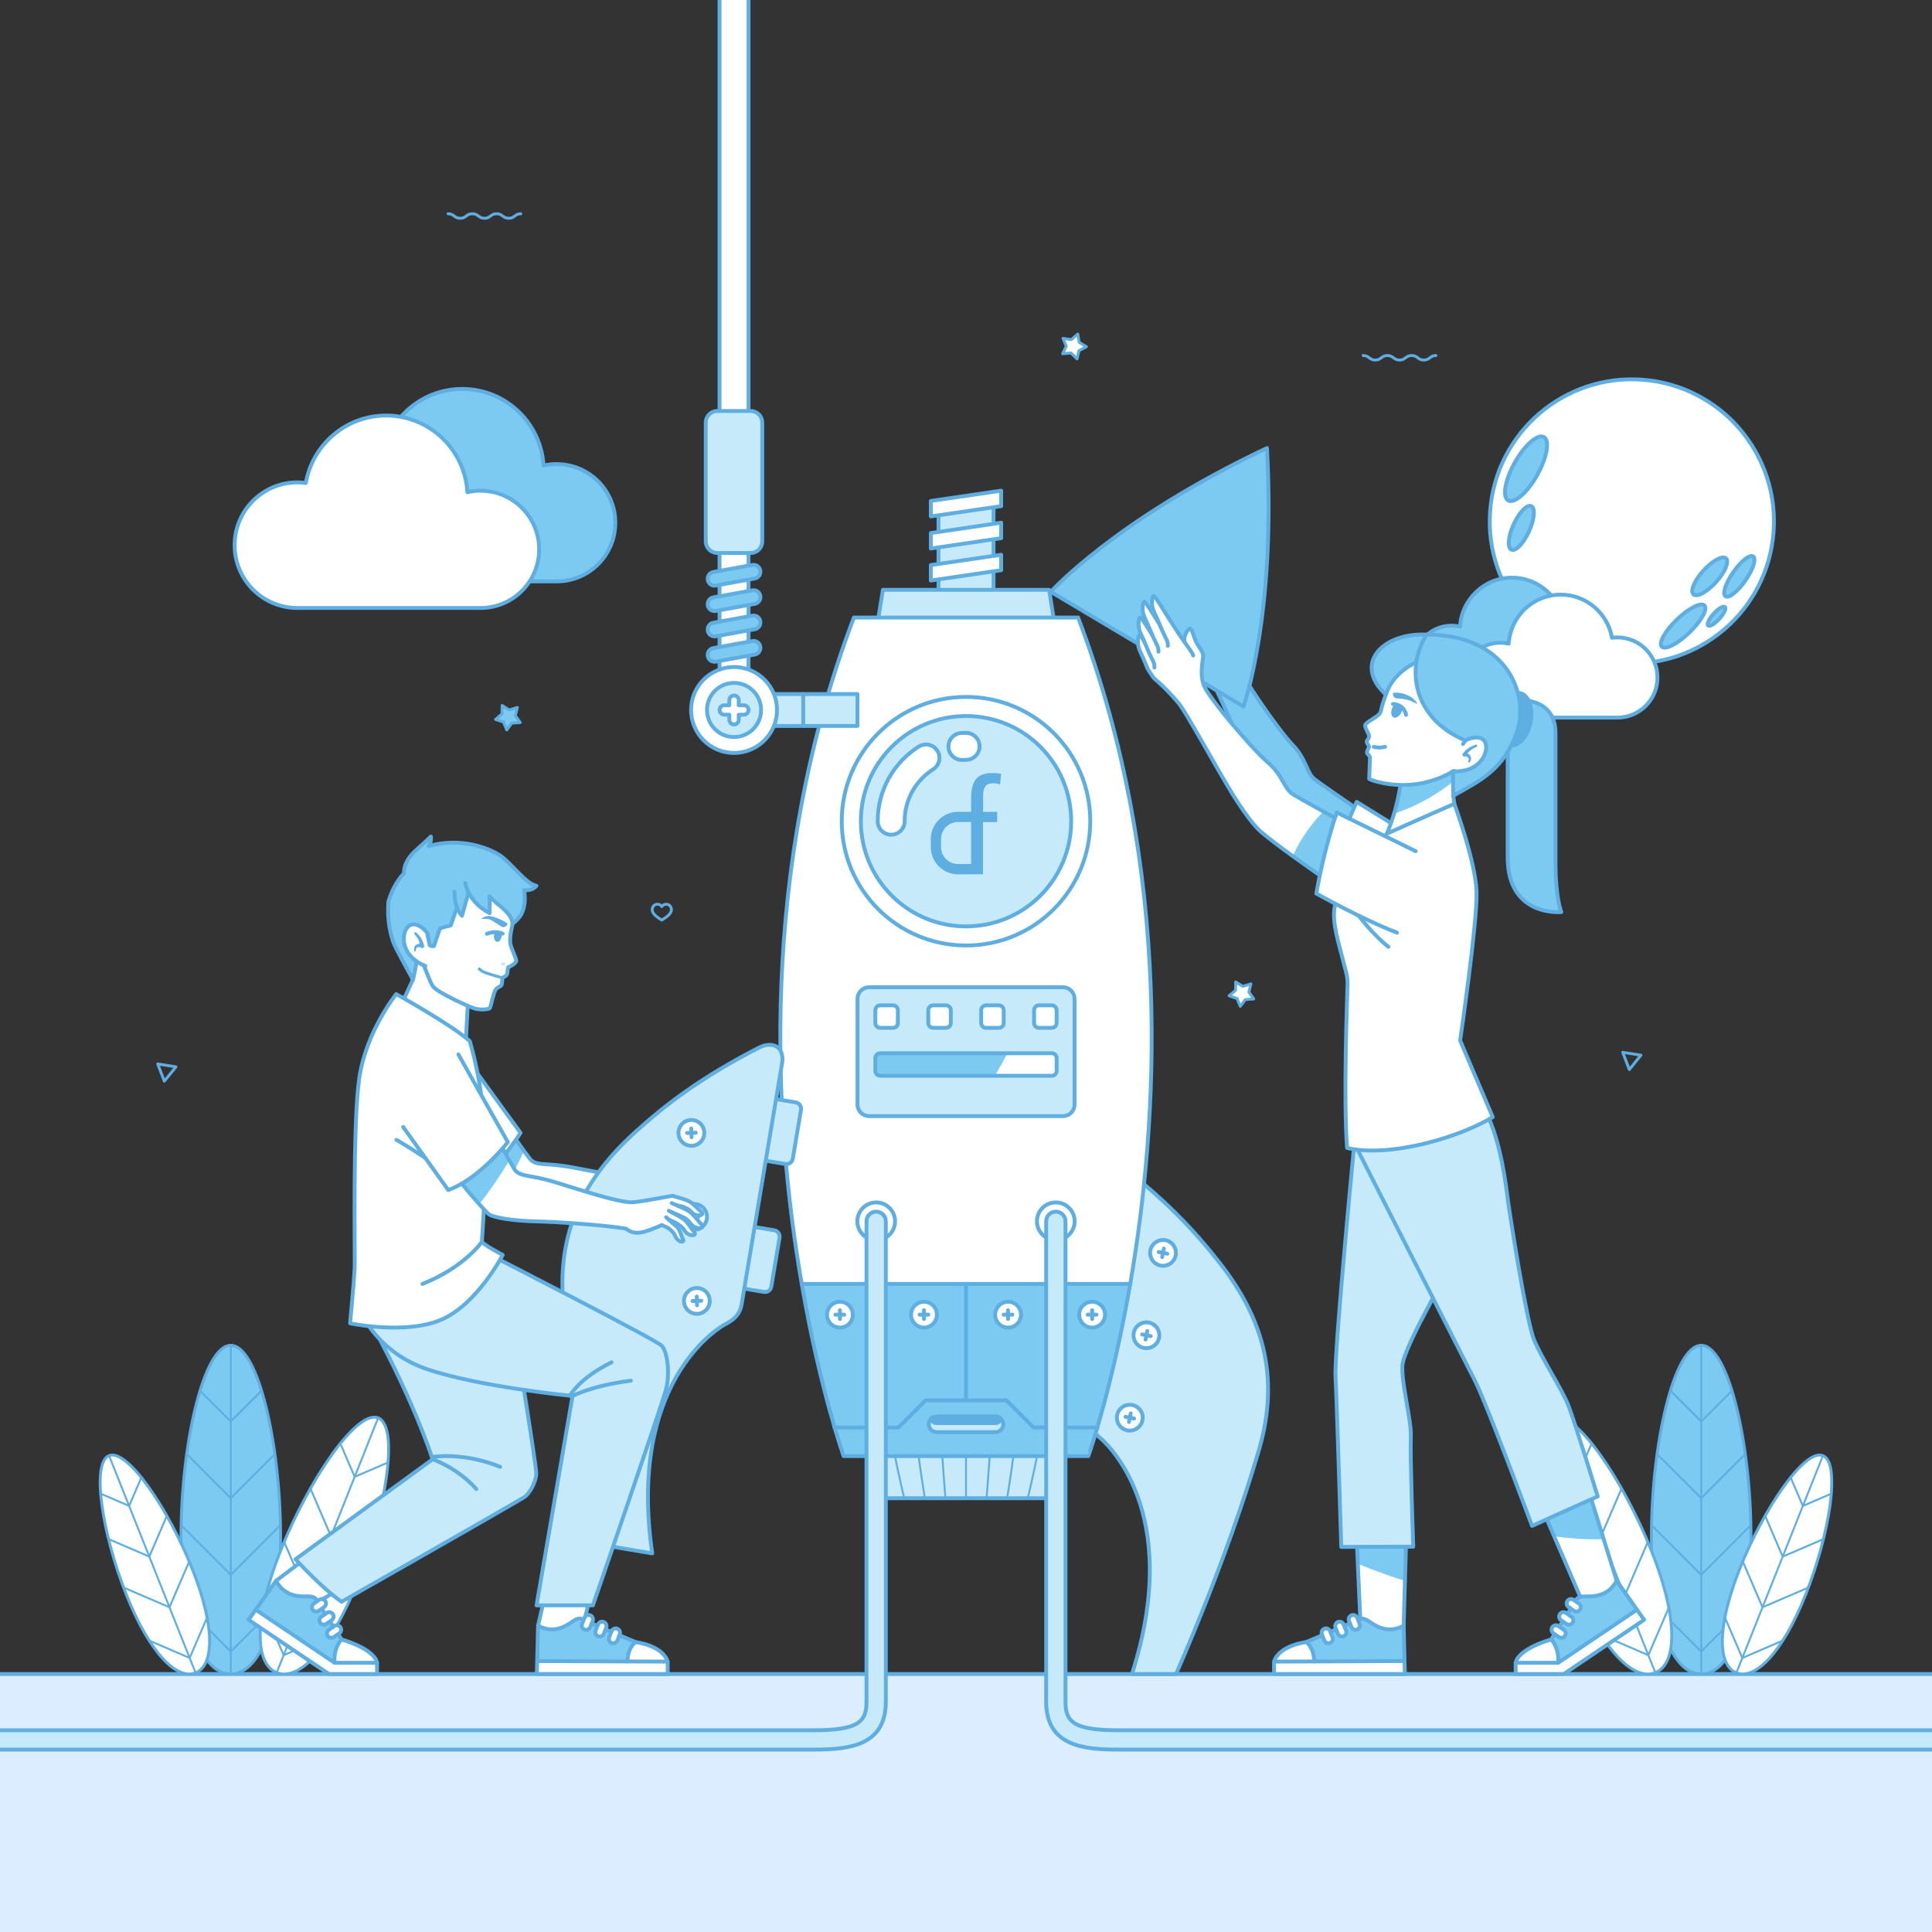 <?xml version="1.0" encoding="utf-8"?>
<!-- Generator: Adobe Illustrator 27.0.0, SVG Export Plug-In . SVG Version: 6.00 Build 0)  -->
<svg version="1.1" id="Layer_1" xmlns="http://www.w3.org/2000/svg" xmlns:xlink="http://www.w3.org/1999/xlink" x="0px" y="0px"
	 viewBox="0 0 500 500" style="enable-background:new 0 0 500 500;" xml:space="preserve">
<rect x="0" y="0" width="500" height="500" fill="#333333" stroke="none"/>
<style type="text/css">
	.st0{fill:#DBEDFF;}
	.st1{fill:none;stroke:#5FAEE1;stroke-linejoin:round;}
	.st2{fill:#FFFFFF;}
	.st3{fill:#7CCAF1;stroke:#5FAEE1;stroke-linejoin:round;}
	.st4{fill:#7CCAF1;stroke:#5FAEE1;stroke-linecap:round;stroke-linejoin:round;}
	.st5{fill:#FFFFFF;stroke:#5FAEE1;stroke-linecap:round;stroke-linejoin:round;}
	.st6{fill:#7CCAF1;stroke:#5FAEE1;stroke-width:0.75;stroke-linecap:round;stroke-linejoin:round;}
	.st7{fill:none;stroke:#5FAEE1;stroke-width:0.5;stroke-linecap:round;stroke-linejoin:round;}
	.st8{fill:#FFFFFF;stroke:#5FAEE1;stroke-width:0.75;stroke-linecap:round;stroke-linejoin:round;}
	.st9{fill:#C7EAFB;stroke:#5FAEE1;stroke-linejoin:round;}
	.st10{fill:#FFFFFF;stroke:#5FAEE1;stroke-linejoin:round;}
	.st11{fill:none;stroke:#5FAEE1;stroke-linecap:round;stroke-linejoin:round;}
	.st12{fill:#C7EAFB;stroke:#5FAEE1;stroke-linecap:round;stroke-linejoin:round;}
	.st13{fill:#C7EAFB;}
	.st14{fill:none;stroke:#5FAEE1;stroke-width:0.5;stroke-linejoin:round;}
	.st15{fill:#7CCAF1;}
	.st16{fill:#5FAEE1;}
	.st17{fill:#5FAEE1;stroke:#5FAEE1;stroke-linecap:round;stroke-linejoin:round;}
	.st18{fill:none;stroke:#5FAEE1;stroke-width:0.75;stroke-linecap:round;stroke-linejoin:round;}
	.st19{fill:none;stroke:#C7EAFB;stroke-width:0.75;stroke-linecap:round;stroke-linejoin:round;}
	.st20{fill:#FFFFFF;stroke:#5FAEE1;stroke-width:0.75;stroke-linejoin:round;}
	.st21{fill:#7CCAF1;stroke:#5FAEE1;stroke-width:0.75;stroke-linejoin:round;}
</style>
<g id="BACKGROUND">
	<g>
		<rect y="433.24" class="st0" width="500" height="66.76"/>
	</g>
</g>
<g id="OBJECTS">
	<line class="st1" x1="500" y1="433.24" x2="0" y2="433.24"/>
	<g>
		<g>
			<path class="st2" d="M419.56,171.62c20.25,1.52,37.91-13.66,39.43-33.9c1.53-20.27-13.67-37.93-33.92-39.45
				c-20.24-1.52-37.9,13.66-39.42,33.94C384.13,152.44,399.31,170.1,419.56,171.62L419.56,171.62z"/>
			<path class="st1" d="M419.56,171.62c20.25,1.52,37.91-13.66,39.43-33.9c1.53-20.27-13.67-37.93-33.92-39.45
				c-20.24-1.52-37.9,13.66-39.42,33.94C384.13,152.44,399.31,170.1,419.56,171.62L419.56,171.62z"/>
		</g>
		<path class="st3" d="M446.56,154.31c-0.87-0.6,0.03-3.4,2.01-6.24c1.98-2.85,4.29-4.66,5.15-4.06c0.87,0.6-0.03,3.4-2.01,6.24
			C449.73,153.09,447.42,154.91,446.56,154.31z"/>
		<path class="st3" d="M438.27,153.82c-0.92-0.81,0.22-3.54,2.54-6.12c2.32-2.57,4.95-4,5.87-3.2c0.92,0.81-0.22,3.55-2.54,6.12
			C441.82,153.19,439.19,154.63,438.27,153.82z"/>
		<path class="st3" d="M399.53,113.09c1.61,0.87,0.87,5.25-1.67,9.8c-2.53,4.54-5.9,7.51-7.52,6.64c-1.61-0.87-0.87-5.25,1.67-9.79
			s5.9-7.51,7.52-6.64V113.09z"/>
		<path class="st3" d="M396.27,130.98c1.11,0.48,0.86,3.4-0.55,6.51c-1.41,3.12-3.45,5.25-4.56,4.77s-0.86-3.4,0.55-6.51
			C393.12,132.64,395.16,130.5,396.27,130.98z"/>
		<path class="st3" d="M430.06,167.35c-0.9-0.93,0.85-4.06,3.9-7s6.25-4.57,7.15-3.64s-0.85,4.07-3.9,7
			C434.16,166.65,430.96,168.28,430.06,167.35z"/>
		<path class="st3" d="M442.06,161.87c-0.4-0.37,0.25-1.73,1.45-3.05s2.5-2.09,2.9-1.72s-0.25,1.73-1.45,3.05
			S442.46,162.24,442.06,161.87z"/>
	</g>
	<g>
		<path class="st4" d="M144.07,120.1c-1.17,0-2.3,0.15-3.4,0.4c-0.66-11.06-9.81-19.84-21.04-19.84c-10.41,0-19.04,7.55-20.77,17.46
			c-0.72-0.09-1.44-0.16-2.18-0.16c-8.97,0-16.25,7.27-16.25,16.25s7.28,16.25,16.25,16.25h47.39c8.38,0,15.17-6.8,15.17-15.17
			s-6.79-15.17-15.17-15.17V120.1z"/>
		<path class="st5" d="M124.36,126.98c-1.17,0-2.3,0.15-3.4,0.4c-0.66-11.06-9.81-19.84-21.04-19.84
			c-10.41,0-19.04,7.55-20.77,17.46c-0.72-0.1-1.44-0.16-2.18-0.16c-8.97,0-16.25,7.27-16.25,16.25s7.27,16.25,16.25,16.25h47.39
			c8.38,0,15.17-6.79,15.17-15.17S132.74,127,124.36,127V126.98z"/>
	</g>
	<g>
		<path class="st4" d="M375.69,161.93c0.75,0,1.47,0.09,2.17,0.25c0.42-7.07,6.27-12.68,13.45-12.68c6.65,0,12.17,4.82,13.27,11.16
			c0.46-0.06,0.92-0.1,1.39-0.1c5.73,0,10.38,4.65,10.38,10.38s-4.65,10.38-10.38,10.38h-30.28c-5.36,0-9.7-4.34-9.7-9.7
			S370.33,161.92,375.69,161.93L375.69,161.93z"/>
		<path class="st5" d="M388.29,166.33c0.75,0,1.47,0.09,2.17,0.25c0.42-7.07,6.27-12.68,13.45-12.68c6.65,0,12.17,4.82,13.27,11.16
			c0.46-0.06,0.92-0.1,1.39-0.1c5.73,0,10.38,4.65,10.38,10.38s-4.65,10.38-10.38,10.38h-30.28c-5.36,0-9.7-4.34-9.7-9.7
			S382.93,166.32,388.29,166.33L388.29,166.33z"/>
	</g>
	<g>
		<g>
			<g>
				<path class="st6" d="M453.15,397.51c0,23.49-5.77,35.73-12.88,35.73s-12.88-12.24-12.88-35.73s5.76-49.34,12.88-49.34
					S453.15,374.02,453.15,397.51z"/>
				<line class="st7" x1="440.27" y1="348.17" x2="440.27" y2="433.24"/>
				<polyline class="st7" points="428.92,416.07 440.27,427.41 451.62,416.07 				"/>
				<polyline class="st7" points="427.42,394.71 440.27,407.57 453.12,394.71 				"/>
				<polyline class="st7" points="428.85,376.3 440.27,387.72 451.68,376.3 				"/>
				<polyline class="st7" points="432.3,359.9 440.27,367.87 448.23,359.9 				"/>
			</g>
			<g>
				<path class="st8" d="M427.34,401.21c7.25,18.21,6.56,29.48,1.05,31.67c-5.51,2.2-13.76-5.51-21.01-23.72
					s-10.76-40.02-5.25-42.22C407.64,364.75,420.09,383,427.34,401.21L427.34,401.21z"/>
				<line class="st7" x1="402.13" y1="366.93" x2="428.39" y2="432.88"/>
				<polyline class="st7" points="414.29,423.07 426.59,428.36 431.89,416.06 				"/>
				<polyline class="st7" points="406.54,406.98 420.47,412.97 426.46,399.05 				"/>
				<polyline class="st7" points="401.96,392.26 414.34,397.59 419.66,385.22 				"/>
				<polyline class="st7" points="399.57,378.48 408.21,382.2 411.92,373.57 				"/>
			</g>
			<g>
				<path class="st8" d="M450.27,405.93c-6.18,15.52-5.6,25.13-0.9,27s11.73-4.7,17.92-20.22c6.18-15.53,9.17-34.12,4.47-36
					C467.06,374.84,456.45,390.4,450.27,405.93L450.27,405.93z"/>
				<line class="st7" x1="471.77" y1="376.71" x2="449.38" y2="432.93"/>
				<polyline class="st7" points="461.4,424.57 450.91,429.08 446.4,418.59 				"/>
				<polyline class="st7" points="468.01,410.86 456.14,415.96 451.03,404.09 				"/>
				<polyline class="st7" points="471.91,398.31 461.36,402.85 456.82,392.3 				"/>
				<polyline class="st7" points="473.95,386.56 466.58,389.73 463.42,382.37 				"/>
			</g>
		</g>
		<g>
			<g>
				<path class="st6" d="M46.85,397.51c0,23.49,5.77,35.73,12.88,35.73S72.61,421,72.61,397.51s-5.77-49.34-12.88-49.34
					S46.85,374.02,46.85,397.51z"/>
				<line class="st7" x1="59.73" y1="348.17" x2="59.73" y2="433.24"/>
				<polyline class="st7" points="71.08,416.07 59.73,427.41 48.38,416.07 				"/>
				<polyline class="st7" points="72.58,394.71 59.73,407.57 46.88,394.71 				"/>
				<polyline class="st7" points="71.15,376.3 59.73,387.72 48.32,376.3 				"/>
				<polyline class="st7" points="67.7,359.9 59.73,367.87 51.76,359.9 				"/>
			</g>
			<g>
				<path class="st8" d="M72.66,401.21c-7.25,18.21-6.56,29.48-1.05,31.67c5.51,2.2,13.76-5.51,21.01-23.72s10.76-40.02,5.25-42.22
					C92.36,364.75,79.91,383,72.66,401.21z"/>
				<line class="st7" x1="97.87" y1="366.93" x2="71.61" y2="432.88"/>
				<polyline class="st7" points="85.71,423.07 73.41,428.36 68.11,416.06 				"/>
				<polyline class="st7" points="93.46,406.98 79.53,412.97 73.54,399.05 				"/>
				<polyline class="st7" points="98.04,392.26 85.66,397.59 80.34,385.22 				"/>
				<polyline class="st7" points="100.43,378.48 91.79,382.2 88.07,373.57 				"/>
			</g>
			<g>
				<path class="st8" d="M49.72,405.93c6.18,15.52,5.6,25.13,0.9,27s-11.73-4.7-17.92-20.22c-6.18-15.53-9.17-34.12-4.47-36
					C32.93,374.84,43.54,390.4,49.72,405.93z"/>
				<line class="st7" x1="28.23" y1="376.71" x2="50.62" y2="432.93"/>
				<polyline class="st7" points="38.6,424.57 49.09,429.08 53.6,418.59 				"/>
				<polyline class="st7" points="31.99,410.86 43.86,415.96 48.97,404.09 				"/>
				<polyline class="st7" points="28.09,398.31 38.64,402.85 43.18,392.3 				"/>
				<polyline class="st7" points="26.05,386.56 33.42,389.73 36.58,382.37 				"/>
			</g>
		</g>
	</g>
	<g>
		<g>
			<g>
				<path class="st9" d="M275.66,345.57h12.08c0.92,0,1.66,0.74,1.66,1.66v12.86c0,0.92-0.74,1.66-1.66,1.66h-12.08
					c-0.92,0-1.66-0.74-1.66-1.66v-12.86C274,346.31,274.74,345.57,275.66,345.57z"/>
				<path class="st9" d="M275.66,311.99h12.08c0.92,0,1.66,0.74,1.66,1.66v12.86c0,0.92-0.74,1.66-1.66,1.66h-12.08
					c-0.92,0-1.66-0.74-1.66-1.66v-12.86C274,312.73,274.74,311.99,275.66,311.99z"/>
			</g>
			<path class="st9" d="M280.83,365.93c0,2.56,1.33,4.22,3.33,5.72s22.33,19.41,8.79,61.59h11.4c0,0,12.99-29,21.47-58.01
				c5.85-20,0.21-35.15-10.25-48.5c-6.62-8.45-14.58-17-28.17-27.13c-3.05-2.27-6.58-1.54-6.58,3.13v63.19L280.83,365.93z"/>
			<g>
				<g>
					<path class="st10" d="M291.73,370.17c1.81,0.37,3.58-0.81,3.94-2.62c0.36-1.8-0.81-3.57-2.62-3.93
						c-1.8-0.36-3.57,0.81-3.93,2.61C288.75,368.04,289.93,369.81,291.73,370.17z"/>
					<polyline class="st11" points="292.62,365.79 292.39,366.89 292.17,368.01 					"/>
					<polyline class="st11" points="291.27,366.67 292.39,366.89 293.51,367.12 					"/>
				</g>
				<g>
					<path class="st10" d="M296.03,348.84c1.81,0.37,3.58-0.81,3.94-2.62c0.36-1.8-0.81-3.57-2.62-3.93
						c-1.8-0.36-3.57,0.81-3.93,2.61C293.05,346.71,294.23,348.48,296.03,348.84z"/>
					<polyline class="st11" points="296.92,344.46 296.69,345.56 296.47,346.68 					"/>
					<polyline class="st11" points="295.57,345.34 296.69,345.56 297.81,345.79 					"/>
				</g>
				<g>
					<path class="st10" d="M300.33,327.52c1.81,0.37,3.58-0.81,3.94-2.62c0.36-1.8-0.81-3.57-2.62-3.93
						c-1.8-0.36-3.57,0.81-3.93,2.61C297.35,325.39,298.53,327.16,300.33,327.52z"/>
					<polyline class="st11" points="301.21,323.13 300.99,324.24 300.77,325.35 					"/>
					<polyline class="st11" points="299.87,324.01 300.99,324.24 302.1,324.46 					"/>
				</g>
			</g>
		</g>
		<rect x="242.88" y="129.65" class="st12" width="14.25" height="34.58"/>
		<polygon class="st12" points="274.25,169.64 225.75,169.64 228.5,152.65 271.5,152.65 		"/>
		<polygon class="st5" points="259.1,147.57 240.9,150.24 240.9,146.24 259.1,143.57 		"/>
		<polygon class="st5" points="259.1,139.28 240.9,141.95 240.9,137.95 259.1,135.28 		"/>
		<polygon class="st5" points="259.1,130.99 240.9,133.65 240.9,129.65 259.1,126.99 		"/>
		<g>
			<path class="st13" d="M250,373.72h25.38c-2.4,9.1-4.08,14.02-4.08,14.02h-42.59c0,0-1.67-4.92-4.08-14.02h25.38H250z"/>
			<g>
				<path class="st14" d="M234.03,387.74c0,0-1.26-4.92-3.06-14.02"/>
				<path class="st14" d="M239.35,387.74c0,0-0.84-4.92-2.04-14.02"/>
				<path class="st14" d="M244.68,387.74c0,0-0.42-4.92-1.02-14.02"/>
				<path class="st14" d="M250,387.74v-14.02"/>
				<path class="st14" d="M255.32,387.74c0,0,0.42-4.92,1.02-14.02"/>
				<path class="st14" d="M260.65,387.74c0,0,0.84-4.92,2.04-14.02"/>
				<path class="st14" d="M265.97,387.74c0,0,1.26-4.92,3.06-14.02"/>
			</g>
			<path class="st1" d="M275.38,373.72c-2.4,9.1-4.08,14.02-4.08,14.02h-42.59c0,0-1.67-4.92-4.08-14.02"/>
		</g>
		<g>
			<g>
				<path class="st2" d="M279.02,159.82c24.86,65.41,20.71,130.82,13.49,172.46H207.5c-7.22-41.64-11.37-107.05,13.5-172.46
					L279.02,159.82L279.02,159.82z"/>
				<path class="st15" d="M207.49,332.28h85.01c-4.75,27.43-10.83,44.55-10.83,44.55h-63.34
					C218.33,376.83,212.24,359.71,207.49,332.28L207.49,332.28z"/>
			</g>
			<g>
				<path class="st11" d="M292.5,332.28c7.22-41.64,11.37-107.05-13.49-172.46h-58.02c-24.87,65.41-20.72,130.82-13.5,172.46
					c4.75,27.43,10.84,44.55,10.84,44.55h63.34C281.67,376.83,287.75,359.71,292.5,332.28z"/>
				<line class="st11" x1="207.49" y1="332.28" x2="292.5" y2="332.28"/>
			</g>
		</g>
		<g>
			<path class="st2" d="M250.01,180.36c17.76,0,32.15,14.4,32.15,32.17s-14.39,32.16-32.15,32.16s-32.17-14.4-32.17-32.16
				S232.24,180.36,250.01,180.36L250.01,180.36z M277.22,212.53c0-15.03-12.18-27.22-27.21-27.22s-27.22,12.19-27.22,27.22
				s12.18,27.22,27.22,27.22S277.22,227.55,277.22,212.53z"/>
			<path class="st2" d="M250.01,189.66c1.92,0,3.49,1.57,3.49,3.49s-1.57,3.49-3.49,3.49c-0.3,0-0.59,0.01-0.87,0.02
				c-0.07,0.01-0.14,0.01-0.2,0.01c-1.84,0-3.38-1.44-3.47-3.3c-0.11-1.92,1.36-3.57,3.29-3.67c0.41-0.02,0.83-0.03,1.26-0.03
				L250.01,189.66z"/>
			<path class="st2" d="M242.58,194.29c1.03,1.63,0.54,3.78-1.08,4.81c-4.62,2.94-7.38,7.96-7.38,13.43c0,1.93-1.56,3.49-3.49,3.49
				s-3.49-1.56-3.49-3.49c0-7.87,3.97-15.09,10.62-19.31c1.63-1.04,3.78-0.56,4.81,1.07L242.58,194.29z"/>
			<path class="st13" d="M250.01,185.3c15.03,0,27.21,12.19,27.21,27.22s-12.18,27.22-27.21,27.22s-27.22-12.2-27.22-27.22
				S234.97,185.3,250.01,185.3L250.01,185.3z M253.5,193.15c0-1.92-1.57-3.49-3.49-3.49c-0.43,0-0.85,0.01-1.26,0.03
				c-1.93,0.11-3.39,1.76-3.29,3.67c0.09,1.86,1.64,3.3,3.47,3.3c0.06,0,0.13,0,0.2-0.01c0.28,0,0.57-0.02,0.87-0.02
				c1.92,0,3.49-1.56,3.49-3.49L253.5,193.15z M241.5,199.1c1.63-1.04,2.12-3.19,1.08-4.81c-1.04-1.63-3.19-2.1-4.81-1.07
				c-6.65,4.22-10.62,11.44-10.62,19.31c0,1.93,1.56,3.49,3.49,3.49s3.49-1.56,3.49-3.49c0-5.46,2.77-10.49,7.38-13.43H241.5z"/>
			<path class="st1" d="M282.16,212.53c0,17.76-14.39,32.16-32.15,32.16s-32.17-14.4-32.17-32.16s14.4-32.17,32.17-32.17
				S282.16,194.76,282.16,212.53z"/>
			<path class="st1" d="M277.22,212.53c0,15.03-12.18,27.22-27.21,27.22s-27.22-12.2-27.22-27.22s12.18-27.22,27.22-27.22
				S277.22,197.5,277.22,212.53z"/>
			<path class="st1" d="M248.94,196.67c-1.84,0-3.38-1.44-3.47-3.3c-0.11-1.92,1.36-3.57,3.29-3.67c0.41-0.02,0.83-0.03,1.26-0.03
				c1.92,0,3.49,1.57,3.49,3.49s-1.57,3.49-3.49,3.49c-0.3,0-0.59,0.01-0.87,0.02c-0.07,0.01-0.14,0.01-0.2,0.01L248.94,196.67z"/>
			<path class="st1" d="M234.12,212.53c0-5.46,2.77-10.49,7.38-13.43c1.63-1.04,2.12-3.19,1.08-4.81c-1.04-1.63-3.19-2.1-4.81-1.07
				c-6.65,4.22-10.62,11.44-10.62,19.31c0,1.93,1.56,3.49,3.49,3.49s3.49-1.56,3.49-3.49H234.12z"/>
		</g>
		<g>
			<path class="st12" d="M224.92,255.5h50.17c1.66,0,3,1.34,3,3v27.35c0,1.66-1.34,3-3,3h-50.17c-1.66,0-3-1.34-3-3V258.5
				C221.92,256.84,223.26,255.5,224.92,255.5z"/>
			<g>
				<path class="st5" d="M227.8,260.18h3.31c0.7,0,1.26,0.56,1.26,1.26v3.31c0,0.7-0.56,1.26-1.26,1.26h-3.31
					c-0.7,0-1.26-0.56-1.26-1.26v-3.31C226.54,260.74,227.1,260.18,227.8,260.18z"/>
				<path class="st5" d="M241.5,260.18h3.31c0.7,0,1.26,0.56,1.26,1.26v3.31c0,0.7-0.56,1.26-1.26,1.26h-3.31
					c-0.7,0-1.26-0.56-1.26-1.26v-3.31C240.24,260.74,240.8,260.18,241.5,260.18z"/>
				<path class="st5" d="M255.19,260.18h3.31c0.7,0,1.26,0.56,1.26,1.26v3.31c0,0.7-0.56,1.26-1.26,1.26h-3.31
					c-0.7,0-1.26-0.56-1.26-1.26v-3.31C253.93,260.74,254.49,260.18,255.19,260.18z"/>
				<path class="st5" d="M268.88,260.18h3.31c0.7,0,1.26,0.56,1.26,1.26v3.31c0,0.7-0.56,1.26-1.26,1.26h-3.31
					c-0.7,0-1.26-0.56-1.26-1.26v-3.31C267.62,260.74,268.18,260.18,268.88,260.18z"/>
			</g>
			<g>
				<path class="st2" d="M227.8,272.58h44.4c0.7,0,1.26,0.56,1.26,1.26v3.31c0,0.7-0.56,1.26-1.26,1.26h-44.4
					c-0.7,0-1.26-0.56-1.26-1.26v-3.31C226.54,273.14,227.1,272.58,227.8,272.58z"/>
				<path class="st15" d="M260.76,272.58H227.8c-0.7,0-1.26,0.56-1.26,1.26v3.32c0,0.7,0.56,1.26,1.26,1.26h29.71l3.25-5.83V272.58z
					"/>
				<path class="st11" d="M227.8,272.58h44.4c0.7,0,1.26,0.56,1.26,1.26v3.31c0,0.7-0.56,1.26-1.26,1.26h-44.4
					c-0.7,0-1.26-0.56-1.26-1.26v-3.31C226.54,273.14,227.1,272.58,227.8,272.58z"/>
			</g>
		</g>
		<g>
			<g>
				<path class="st10" d="M214.03,340.23c0,1.85,1.5,3.35,3.35,3.35s3.34-1.5,3.34-3.35s-1.5-3.34-3.34-3.34
					S214.03,338.39,214.03,340.23z"/>
				<polyline class="st11" points="218.5,340.23 217.37,340.23 216.23,340.23 				"/>
				<polyline class="st11" points="217.37,339.08 217.37,340.23 217.37,341.36 				"/>
			</g>
			<g>
				<path class="st10" d="M235.78,340.23c0,1.85,1.5,3.35,3.35,3.35s3.34-1.5,3.34-3.35s-1.5-3.34-3.34-3.34
					S235.78,338.39,235.78,340.23z"/>
				<polyline class="st11" points="240.25,340.23 239.13,340.23 237.99,340.23 				"/>
				<polyline class="st11" points="239.13,339.08 239.13,340.23 239.13,341.36 				"/>
			</g>
			<g>
				<path class="st10" d="M257.54,340.23c0,1.85,1.5,3.35,3.35,3.35s3.34-1.5,3.34-3.35s-1.5-3.34-3.34-3.34
					S257.54,338.39,257.54,340.23z"/>
				<polyline class="st11" points="262.01,340.23 260.88,340.23 259.74,340.23 				"/>
				<polyline class="st11" points="260.88,339.08 260.88,340.23 260.88,341.36 				"/>
			</g>
			<g>
				<path class="st10" d="M279.29,340.23c0,1.85,1.5,3.35,3.35,3.35s3.34-1.5,3.34-3.35s-1.5-3.34-3.34-3.34
					S279.29,338.39,279.29,340.23z"/>
				<polyline class="st11" points="283.77,340.23 282.64,340.23 281.5,340.23 				"/>
				<polyline class="st11" points="282.64,339.08 282.64,340.23 282.64,341.36 				"/>
			</g>
		</g>
		<polyline class="st11" points="284,369.44 267.5,369.44 260.48,362.42 250,362.42 239.52,362.42 232.5,369.44 216,369.44 		"/>
		<g>
			<path class="st12" d="M259.65,368.59c0,1.13-0.91,2.04-2.04,2.04H242.4c-1.13,0-2.04-0.91-2.04-2.04l0,0
				c0-1.13,0.91-2.04,2.04-2.04h15.21C258.74,366.55,259.65,367.46,259.65,368.59L259.65,368.59z"/>
			<path class="st16" d="M257.6,366.55h-15.21c-0.8,0-1.48,0.46-1.81,1.13c0.34,0.66,1.02,1.12,1.81,1.12h15.21
				c0.8,0,1.48-0.46,1.82-1.12C259.08,367.01,258.4,366.55,257.6,366.55z"/>
		</g>
		<line class="st11" x1="250" y1="362.42" x2="250" y2="332.28"/>
	</g>
	<g>
		<g>
			<g>
				<path class="st15" d="M320.67,163.6c0,0.96-1.47,4.46-0.6,7.78s10.85,17.68,14.46,21.41c3.62,3.72,3.54,7.19,5.7,8.9
					c2.74,2.16,24.68,16.99,24.68,16.99l-8.26,14.2c0,0-18.27-14.88-25.41-22.13c-0.81-0.8-3-3.48-6.38-10.32
					c-3.37-6.84-10.03-22.56-11.72-25.02c-3.43-5.02-5.82-6.99-5.96-7.43c-0.15-0.44-0.97-1.56-1.36-2.89
					c-0.39-1.33-0.75-2.4-1.38-4.25c-0.63-1.88-0.02-3.93,0.34-3.9c0.15,0,0.53,0.6,0.95,1.4c-0.19-0.61-0.41-1.27-0.67-2.07
					c-0.63-1.86-0.03-3.92,0.33-3.91c0.37,0.04,2.05,3.53,2.67,4.82c-0.07-0.22-0.14-0.44-0.2-0.63c-0.39-1.31-0.75-2.39-1.38-4.25
					c-0.62-1.87-0.02-3.93,0.35-3.89c0.36,0.02,1.98,3.38,2.61,4.68c0.18,0.38,0.47,0.95,0.81,1.62c-0.33-1.08-0.66-2.09-1.2-3.66
					c-0.62-1.85-0.02-3.91,0.35-3.89c0.37,0.04,1.97,3.39,2.61,4.7c0.63,1.3,2.57,5.04,3.31,6.42c0.21,0.4,0.53,0.93,0.87,1.5
					c-0.13-1.71,1.3-3.41,1.84-3.26c0.43,0.1,0.72,2.27,1.11,3.38c0.37,1.13,1.54,2.76,1.54,3.72L320.67,163.6z"/>
				<path class="st15" d="M338.69,217.67c8.07,7.15,17.96,15.2,17.96,15.2l8.26-14.2c0,0-9.92-6.7-17.25-11.75
					C345.45,208.79,341.36,212.68,338.69,217.67z"/>
				<g>
					<path class="st11" d="M316.18,159.75c-0.13-1.71,1.3-3.41,1.84-3.26c0.43,0.1,0.72,2.27,1.11,3.38
						c0.37,1.13,1.54,2.76,1.54,3.72s-1.47,4.46-0.6,7.78s10.85,17.68,14.46,21.41c3.62,3.72,3.54,7.19,5.7,8.9
						c2.74,2.16,24.68,16.99,24.68,16.99l-8.26,14.2c0,0-18.27-14.88-25.41-22.13c-0.81-0.8-3-3.48-6.38-10.32
						c-3.37-6.84-10.03-22.56-11.72-25.02c-3.43-5.02-5.82-6.99-5.96-7.43c-0.15-0.44-0.97-1.56-1.36-2.89
						c-0.39-1.33-0.75-2.4-1.38-4.25c-0.63-1.88-0.02-3.93,0.34-3.9c0.15,0,0.53,0.6,0.95,1.4"/>
					<path class="st11" d="M318.09,163.46c-0.1-0.61-1.08-2.3-1.91-3.7l0,0c-0.33-0.58-0.66-1.11-0.87-1.51
						c-0.74-1.38-2.68-5.13-3.31-6.42c-0.64-1.31-2.24-4.66-2.61-4.7c-0.37-0.02-0.97,2.04-0.35,3.89c0.54,1.57,0.87,2.59,1.2,3.66
						c0.06,0.2,0.11,0.39,0.18,0.61c0.39,1.32,1.12,3.18,1.28,3.63c0.15,0.45,0.16,1.16,0.09,1.42"/>
					<path class="st11" d="M308.06,157.18c-0.63-1.3-2.3-4.79-2.67-4.82c-0.36-0.01-0.96,2.05-0.33,3.91
						c0.26,0.8,0.48,1.45,0.67,2.07c0.26,0.78,0.48,1.46,0.7,2.2c0.38,1.33,1.12,3.19,1.27,3.63c0.16,0.45,0.16,1.18,0.09,1.44"/>
					<path class="st11" d="M310.25,154.69c-0.34-0.67-0.62-1.24-0.81-1.62c-0.63-1.3-2.25-4.66-2.61-4.68
						c-0.37-0.04-0.97,2.03-0.35,3.89c0.63,1.86,0.99,2.94,1.38,4.25c0.06,0.2,0.13,0.42,0.2,0.63c0.39,1.22,0.95,2.63,1.08,3.01
						c0.15,0.44,0.15,1.17,0.08,1.42"/>
				</g>
			</g>
			<path class="st5" d="M370.44,219.47l-19.33-11.94c0,0-4.07,8.6-7.31,20.34c0,0,11.08,7.78,19.79,12.11"/>
			<path class="st11" d="M354.12,234.63c0,0,3.44,5.55,6.89,8.78"/>
		</g>
		<path class="st3" d="M327.89,115.96c-39.28,18.55-55.93,37.2-55.93,37.2l49.85,29.69C321.81,182.85,330.28,159.33,327.89,115.96
			L327.89,115.96z"/>
		<g>
			<g>
				<g>
					<polygon class="st2" points="350.93,394.02 352.24,423.45 361.87,424.38 363.26,420.72 364.04,394 					"/>
					<path class="st15" d="M351.4,404.68c2.94,1.23,7.66,3.09,12.19,4.43l0.44-15.11l-13.11,0.02L351.4,404.68L351.4,404.68z"/>
					<polygon class="st11" points="350.93,394.02 352.24,423.45 361.87,424.38 363.26,420.72 364.04,394 					"/>
				</g>
				<g>
					<g>
						<path class="st2" d="M340.17,429.98l-10.46,0.04c1.37-4.24,8.29-5.04,8.29-5.04S339.92,425.93,340.17,429.98L340.17,429.98z"
							/>
						<polygon class="st2" points="363.49,429.88 363.58,433.24 338.49,433.24 329.71,433.24 329.71,430.02 340.17,429.98 						"/>
						<path class="st15" d="M363.26,420.72l0.23,9.16l-23.32,0.1c-0.25-4.05-2.17-5-2.17-5s12.04-5.03,13.31-5.74
							c1.26-0.71,2.05-0.23,3.13,0.48C355.51,420.44,358.99,423.1,363.26,420.72L363.26,420.72z"/>
					</g>
					<g>
						<path class="st11" d="M363.49,429.88l-23.32,0.1l-10.46,0.04v3.22h33.87L363.49,429.88l-0.23-9.16
							c-4.27,2.38-7.75-0.28-8.82-1c-1.08-0.71-1.87-1.19-3.13-0.48c-1.27,0.71-13.31,5.74-13.31,5.74s-6.92,0.8-8.29,5.04"/>
						<path class="st11" d="M338,424.98c0,0,1.92,0.95,2.17,5"/>
					</g>
				</g>
				<path class="st5" d="M351.89,420.29c0.21,0.59-0.1,1.24-0.69,1.45l0,0c-0.59,0.21-1.24-0.1-1.45-0.69l-0.63-1.58
					c-0.21-0.59,0.1-1.24,0.69-1.45l0,0c0.59-0.21,1.24,0.1,1.45,0.69l0.62,1.58H351.89z"/>
				<path class="st5" d="M348.38,422.03c0.21,0.59-0.1,1.24-0.69,1.45l0,0c-0.59,0.21-1.24-0.1-1.45-0.69l-0.63-1.58
					c-0.21-0.59,0.1-1.24,0.69-1.45l0,0c0.59-0.21,1.24,0.1,1.45,0.69L348.38,422.03z"/>
				<path class="st5" d="M344.87,423.77c0.21,0.59-0.1,1.24-0.69,1.45l0,0c-0.59,0.21-1.24-0.1-1.45-0.69l-0.63-1.58
					c-0.21-0.59,0.1-1.24,0.69-1.45l0,0c0.59-0.21,1.24,0.1,1.45,0.69l0.62,1.58H344.87z"/>
			</g>
			<path class="st12" d="M350.69,294.03c0,0-5.42,55.66-5.06,62.25c0.36,6.59,1.49,44.07,1.49,44.07s10.57-0.09,18.63-0.07
				c0,0-0.86-23.95-0.63-28.3c0.22-4.35-2.36-13.28-2.2-18.41c0.16-5.13,14.41-28.56,15.5-32.25s7.06-11.71,6.7-20.61L350.69,294.03
				L350.69,294.03z"/>
		</g>
		<g>
			<g>
				<g>
					<polygon class="st2" points="398.25,388.4 409.92,415.46 419.25,412.9 418.38,409.09 410.5,383.74 					"/>
					<path class="st15" d="M398.25,388.4l3.98,9.22c2.89,0.38,8.01,0.91,12.82,0.72l-4.54-14.61l-12.25,4.67L398.25,388.4z"/>
					<polygon class="st11" points="398.25,388.4 409.92,415.46 419.25,412.9 418.38,409.09 410.5,383.74 					"/>
				</g>
				<g>
					<g>
						<polygon class="st2" points="403.25,430.33 423.65,416.59 425.5,419.21 404.69,433.24 392.25,433.24 392.25,430.33 						"/>
						<path class="st2" d="M401.44,424.28c0,0,2.13,2.05,1.81,6.05h-11C392.25,430.33,392.38,427.02,401.44,424.28z"/>
						<path class="st15" d="M418.38,409.09l5.27,7.5l-20.4,13.74c0.32-4-1.81-6.05-1.81-6.05s5.51-8.51,6.17-9.8
							c0.66-1.29,1.58-1.33,2.87-1.33S416.15,413.44,418.38,409.09L418.38,409.09z"/>
					</g>
					<g>
						<polyline class="st11" points="423.65,416.59 403.25,430.33 392.25,430.33 						"/>
						<path class="st11" d="M401.44,424.28c0,0,5.51-8.51,6.17-9.8c0.66-1.29,1.58-1.33,2.87-1.33s5.67,0.29,7.9-4.06l5.27,7.5
							l1.85,2.62l-20.81,14.03h-12.44v-2.91C392.25,430.33,392.38,427.02,401.44,424.28c0,0,2.13,2.05,1.81,6.05"/>
					</g>
				</g>
				<path class="st5" d="M408.67,415.03c0.5,0.38,0.61,1.09,0.23,1.59l0,0c-0.38,0.5-1.09,0.61-1.59,0.23l-1.4-0.97
					c-0.5-0.38-0.61-1.09-0.23-1.59l0,0c0.38-0.5,1.09-0.61,1.59-0.23L408.67,415.03z"/>
				<path class="st5" d="M406.72,418.43c0.5,0.38,0.61,1.09,0.23,1.59l0,0c-0.38,0.5-1.09,0.61-1.59,0.23l-1.4-0.97
					c-0.5-0.38-0.61-1.09-0.23-1.59l0,0c0.38-0.5,1.09-0.61,1.59-0.23L406.72,418.43z"/>
				<path class="st5" d="M404.76,421.82c0.5,0.38,0.61,1.09,0.23,1.59l0,0c-0.38,0.5-1.09,0.61-1.59,0.23l-1.4-0.97
					c-0.5-0.38-0.61-1.09-0.23-1.59l0,0c0.38-0.5,1.09-0.61,1.59-0.23L404.76,421.82z"/>
			</g>
			<path class="st12" d="M350.69,296.28c0,0,28.06,55.25,31.06,61.12s14.75,37.5,14.75,37.5s9.62-4.38,17-7.62
				c0,0-6-19.38-7.56-23.44s-7-12.38-8.94-17.12c-1.94-4.75-6.25-32.25-6.75-36.06s-1.75-14.94-5.69-22.94L350.69,296.28z"/>
		</g>
		<g>
			<path class="st2" d="M362.75,200.78c0,0-0.88,10.44-5.75,18.81h20.88l-1.78-13.65v-10.86L362.75,200.78z"/>
			<path class="st15" d="M376.1,202.21v-7.13l-13.35,5.7c0,0-0.37,4.41-1.97,9.79C368.78,207.93,374.23,203.78,376.1,202.21
				L376.1,202.21z"/>
			<path class="st11" d="M362.75,200.78c0,0-0.88,10.44-5.75,18.81h20.88l-1.78-13.65v-10.86L362.75,200.78z"/>
		</g>
		<g>
			<path class="st4" d="M393.25,181.22c0,0,9.31-0.69,9.31,8.49v33.38c0,9.5,1.5,12.94,1.5,12.94s-13.87,1.38-13.87-14.12V186.7
				l3.06-5.47V181.22z"/>
			<path class="st17" d="M396.11,186.94c-0.74,3.73-3.15,6.4-5.39,5.96c-2.24-0.44-3.45-3.83-2.71-7.56
				c0.74-3.73,3.15-6.4,5.39-5.96C395.64,179.82,396.85,183.21,396.11,186.94z"/>
			<path class="st4" d="M369.21,164.24c-11.79-0.58-19.79,8.18-9.5,16.42h9.5V164.24z"/>
			<path class="st5" d="M370.29,170.23c-3.69,0.56-9.25,3.51-11.29,8.68s-1.25,4.92-2.04,5.88s-3.71,2.21-3.67,2.96
				s1.04,2.25,1.04,2.79s-0.62,1.17-0.64,1.42c-0.02,0.25,0.67,1.23,0.67,1.31s-0.62,0.96-0.58,1.48s0.81,0.71,0.77,1.52
				s-0.21,5.08-0.21,5.29s10.79,4.52,21.71-1.94c7.54,0.96,14.83-5.25,14.75-13.38C390.71,177.14,382.47,168.4,370.29,170.23
				L370.29,170.23z"/>
			<path class="st11" d="M360.5,182.18c0,0,2.81,0,3.38,2.81"/>
			<path class="st16" d="M360.95,182.19c-0.23,0.25-0.44,0.56-0.61,0.93c-0.49,1.12-0.33,2.26,0.33,2.55
				c0.67,0.3,1.61-0.37,2.1-1.49c0.11-0.26,0.18-0.51,0.23-0.76c-0.54-0.4-1.29-0.89-2.06-1.24L360.95,182.19z"/>
			<path class="st16" d="M360.94,179.25c-0.29,0.01-0.41,0.12-0.43,0.23c-0.03,0.15,0.02,0.74,0.37,1.05
				c0.36,0.31,0.73,0.19,1.23,0.24c0.79,0.08,2.05,0.26,2.9,0.61c0.76,0.31,1.73,0.85,1.77,0.67c0.03-0.17-0.92-1.25-1.59-1.65
				c-0.94-0.55-2.38-1.23-4.25-1.14V179.25z"/>
			<path class="st11" d="M355.54,193.28c0,0,1.17,0.42,2.92,0"/>
			<path class="st4" d="M369.21,164.24c-5.38,8.38-3.75,21.64,10.05,27.4l1.53,0.76l-2.04,7.06l-2.71,0.15c0,0,0,4.5,0.06,6.33
				c7.15-4,13.02-6.82,16.4-16.29c3.44-9.63-2.25-25.42-23.29-25.42L369.21,164.24z"/>
			<g>
				<path class="st2" d="M376.48,199.68c0,0,3.32,0.37,5.97-1.94s2.73-5.83,0.94-6.62s-3.85,0.38-3.85,0.38
					S378.44,193.94,376.48,199.68z"/>
				<path class="st16" d="M382.1,193.32c-1.07,0.43-2.13,1.21-2.67,2.23l-0.47-0.76c0.95,0,1.89,0.75,1.75,1.72
					c-0.06,0.31-0.33,1.01-0.69,0.77c-0.08-0.07-0.1-0.19-0.05-0.28c0.22-0.36,0.19-0.73-0.05-0.95c-0.22-0.23-0.62-0.34-0.88-0.27
					c-0.25,0.07-0.5-0.08-0.57-0.33c-0.04-0.16,0-0.31,0.1-0.42c0.81-1.17,2.02-1.9,3.36-2.3
					C382.3,192.62,382.47,193.2,382.1,193.32L382.1,193.32L382.1,193.32z"/>
				<path class="st11" d="M376.1,199.61c0,0,3.7,0.43,6.36-1.88c2.65-2.31,2.73-5.83,0.94-6.62s-4.13,0.52-4.13,0.52l-0.66,0.91"/>
			</g>
		</g>
		<path class="st5" d="M376.37,208.03c0,0-12.22,5.34-17.45,7.73c-4.86,5.33-11.79,14.02-13.17,17.71s0.31,9.19,1.38,13.38
			c1.06,4.19,1.69,5.75,1.62,7.94c-0.06,2.19-1.12,29.5-0.12,42.31c11.31,2.56,29.19-2.81,37.69-8l-8.44-19.81
			c0,0,4.5-30.69,4.25-38.5s-5.75-22.75-5.75-22.75L376.37,208.03z"/>
		<g>
			<g>
				<path class="st2" d="M311.38,169.52c0.09,0.96-1.03,4.58,0.16,7.8s12.52,16.54,16.48,19.9c3.97,3.35,4.22,6.81,6.54,8.3
					c2.94,1.88,26.22,14.5,26.22,14.5l-6.84,14.94c0,0-19.63-13.03-27.44-19.55c-0.88-0.72-3.33-3.17-7.36-9.65
					c-4.02-6.48-12.18-21.47-14.1-23.76c-3.9-4.66-6.47-6.39-6.66-6.81s-1.12-1.46-1.63-2.74c-0.52-1.28-0.98-2.32-1.79-4.1
					c-0.81-1.81-0.4-3.91-0.04-3.92c0.15-0.01,0.59,0.55,1.08,1.3c-0.25-0.59-0.53-1.22-0.87-1.99c-0.81-1.79-0.41-3.9-0.05-3.92
					c0.37,0,2.38,3.31,3.13,4.54c-0.09-0.21-0.18-0.42-0.26-0.61c-0.52-1.27-0.98-2.31-1.79-4.1c-0.8-1.8-0.4-3.91-0.03-3.91
					c0.36-0.02,2.3,3.17,3.05,4.4c0.22,0.36,0.56,0.9,0.96,1.53c-0.43-1.04-0.86-2.02-1.55-3.53c-0.8-1.78-0.4-3.89-0.03-3.91
					c0.37,0,2.29,3.18,3.05,4.42c0.75,1.23,3.05,4.77,3.92,6.07c0.25,0.38,0.62,0.87,1.01,1.41c-0.3-1.69,0.96-3.52,1.51-3.42
					c0.44,0.06,0.94,2.19,1.43,3.26C309.96,167.06,311.28,168.57,311.38,169.52L311.38,169.52z"/>
				<path class="st15" d="M334.59,221.59c8.73,6.33,19.35,13.38,19.35,13.38l6.84-14.94c0,0-10.52-5.7-18.31-10.01
					c-2.01,2.08-5.71,6.35-7.88,11.58V221.59z"/>
				<g>
					<path class="st11" d="M306.54,166.13c-0.3-1.69,0.96-3.52,1.51-3.42c0.44,0.06,0.94,2.19,1.43,3.26c0.48,1.09,1.8,2.6,1.9,3.55
						c0.09,0.96-1.03,4.58,0.16,7.8s12.52,16.54,16.48,19.9c3.97,3.35,4.22,6.81,6.54,8.3c2.94,1.88,26.22,14.5,26.22,14.5
						l-6.84,14.94c0,0-19.63-13.03-27.44-19.55c-0.88-0.72-3.33-3.17-7.36-9.65c-4.02-6.48-12.18-21.47-14.1-23.76
						c-3.9-4.66-6.47-6.39-6.66-6.81s-1.12-1.46-1.63-2.74c-0.52-1.28-0.98-2.32-1.79-4.1c-0.81-1.81-0.4-3.91-0.04-3.92
						c0.15-0.01,0.59,0.55,1.08,1.3"/>
					<path class="st11" d="M308.8,169.64c-0.16-0.6-1.3-2.18-2.26-3.5l0,0c-0.39-0.55-0.76-1.04-1.01-1.42
						c-0.87-1.3-3.17-4.84-3.92-6.07c-0.76-1.24-2.68-4.42-3.05-4.42c-0.37,0.02-0.77,2.13,0.03,3.91c0.69,1.51,1.12,2.49,1.55,3.53
						c0.08,0.19,0.15,0.38,0.24,0.59c0.52,1.28,1.43,3.06,1.63,3.49c0.19,0.43,0.27,1.14,0.23,1.4"/>
					<path class="st11" d="M298.21,164.36c-0.75-1.23-2.76-4.54-3.13-4.54c-0.36,0.02-0.76,2.13,0.05,3.92
						c0.34,0.77,0.62,1.4,0.87,1.99c0.33,0.75,0.62,1.41,0.91,2.12c0.51,1.29,1.43,3.07,1.62,3.49c0.2,0.43,0.27,1.16,0.23,1.42"/>
					<path class="st11" d="M300.14,161.67c-0.4-0.63-0.74-1.17-0.96-1.53c-0.75-1.23-2.69-4.42-3.05-4.4
						c-0.37,0-0.77,2.11,0.03,3.91c0.81,1.79,1.27,2.83,1.79,4.1c0.08,0.19,0.17,0.4,0.26,0.61c0.51,1.18,1.2,2.52,1.37,2.89
						c0.19,0.42,0.26,1.15,0.22,1.41"/>
				</g>
			</g>
			<path class="st5" d="M366.36,220.28l-20.4-10c0,0-3.21,8.96-5.29,20.96c0,0,11.79,6.67,20.87,10.12"/>
			<path class="st11" d="M351.6,236.96c0,0,3.96,5.19,7.71,8.07"/>
		</g>
	</g>
	<g>
		<g>
			<g>
				<path class="st2" d="M180.86,309.3c0.61,0.38,1.1,0.47,1.88,1.47c0.79,1,2.1,1.08,2.54,0.85c0.44-0.22,0.18-0.62-0.18-0.95
					c-0.38-0.33-1.17-1.29-1.53-1.62c-0.35-0.35-0.71-0.8-1.48-1.23c-0.62-0.36-2.13-0.97-3.09-1.36c0.36,0.09,1.83,0.49,2.92,0.9
					c0.75,0.27,1.25,0.44,2.21,1.47c0.94,1.03,2.4,1.01,2.87,0.72c0.48-0.28,0.16-0.7-0.28-1.03c-0.43-0.34-1.39-1.33-1.82-1.69
					c-0.41-0.35-0.87-0.82-1.73-1.24c-0.61-0.28-1.95-0.72-3.02-1.06c0.57,0,1.32,0.04,1.74,0.19c0.67,0.26,1.17,0.27,2.11,1.11
					c0.95,0.83,2.26,0.67,2.65,0.36c0.39-0.29,0.07-0.63-0.36-0.91c-0.4-0.25-1.39-1.05-1.78-1.33c-0.41-0.28-0.84-0.65-1.67-0.94
					c-1.04-0.37-4.19-0.84-4.19-0.84c-0.44,0.05-6.86,2.16-9.97,2.8c-3.3,0.67-15.87-2.02-20.52-2.86
					c-6.67-1.23-8.89-0.36-10.63-1.81c-0.83-0.68-9.08-12.77-14.51-20.11c-5.43-7.33-10.15-8.15-14-6.6
					c-4.04,1.63-5.06,6.62-1.94,10.82c2.63,3.52,6.34,9.71,12.15,15.86c3.3,3.5,8.8,8.89,12.47,11.85c1.2,0.99,7.13,1.1,12.5,0.62
					c5.17-0.48,16.93-1.06,23.43-0.77c2.67,1.76,5.22,0.21,9.1-1.95c0,0,1.56,0.33,2.39,0.96c0.48,0.41,0.89,0.56,1.43,1.52
					c0.53,0.95,1.52,1.31,1.94,1.16c0.42-0.14,0.25-0.51-0.02-0.84s-0.7-1.42-0.94-1.76c-0.26-0.35-0.46-0.86-1.12-1.25
					c-0.41-0.25-1.4-0.94-2.09-1.43c0.23,0.06,1.98,0.55,2.55,0.92H180.86z"/>
				<path class="st15" d="M119.22,300.28c2.6,2.76,6.57,6.69,9.93,9.68c2.55-3.97,5-8.92,6.48-12.09c-2.04-2.82-5.38-7.6-8.59-12.1
					l-11.92,9.78C116.36,297.1,117.72,298.7,119.22,300.28L119.22,300.28z"/>
				<g>
					<path class="st11" d="M176.72,310.03c-3.88,2.17-6.43,3.71-9.1,1.95c-6.5-0.29-18.26,0.29-23.43,0.77
						c-5.37,0.48-11.3,0.37-12.5-0.62c-3.67-2.96-9.17-8.35-12.47-11.85c-5.81-6.15-9.51-12.34-12.15-15.86
						c-3.12-4.2-2.1-9.18,1.94-10.82c3.85-1.55,8.57-0.72,14,6.6c5.43,7.34,13.68,19.44,14.51,20.11c1.74,1.45,3.96,0.58,10.63,1.81
						c4.65,0.84,17.22,3.54,20.52,2.86c3.11-0.64,9.52-2.75,9.97-2.8"/>
					<path class="st11" d="M178.31,308.38c0.68,0.49,1.68,1.18,2.09,1.43c0.66,0.39,0.85,0.9,1.12,1.25
						c0.25,0.34,0.68,1.43,0.94,1.76c0.27,0.33,0.43,0.71,0.02,0.84c-0.41,0.15-1.4-0.21-1.94-1.16c-0.53-0.96-0.94-1.11-1.43-1.52
						c-0.83-0.63-2.39-0.96-2.39-0.96"/>
					<path class="st11" d="M177.59,307.87c0,0,0.29,0.22,0.7,0.5"/>
					<path class="st11" d="M179.01,306.46c0.96,0.38,2.47,1,3.09,1.36c0.76,0.42,1.12,0.87,1.48,1.23c0.36,0.34,1.15,1.3,1.53,1.62
						c0.35,0.33,0.62,0.73,0.18,0.95c-0.44,0.23-1.75,0.16-2.54-0.85c-0.78-0.99-1.27-1.09-1.88-1.47
						c-0.58-0.37-2.32-0.86-2.55-0.92h-0.02"/>
					<path class="st11" d="M178.11,306.12c0,0,0.34,0.13,0.83,0.31"/>
					<path class="st11" d="M178.65,302.19c0,0,3.16,0.48,4.19,0.84c0.83,0.29,1.26,0.66,1.67,0.94c0.39,0.27,1.38,1.07,1.78,1.33
						c0.43,0.27,0.75,0.62,0.36,0.91c-0.4,0.3-1.71,0.47-2.65-0.36c-0.94-0.85-1.44-0.85-2.11-1.11c-0.41-0.15-1.17-0.2-1.74-0.19"
						/>
					<path class="st11" d="M178.62,304.07c0,0,0.68,0.19,1.53,0.46c1.07,0.34,2.42,0.77,3.02,1.06c0.86,0.42,1.32,0.89,1.73,1.24
						c0.42,0.36,1.39,1.35,1.82,1.69c0.44,0.33,0.76,0.75,0.28,1.03c-0.46,0.29-1.92,0.31-2.87-0.72c-0.96-1.03-1.46-1.2-2.21-1.47
						c-1.09-0.41-2.56-0.81-2.92-0.9c-0.04,0-0.07-0.02-0.07-0.02"/>
				</g>
			</g>
			<g>
				<path class="st2" d="M107.36,292.33l13.44,14.91c7.78-3.9,13.92-14.08,13.92-14.08c-4.27-5.81-15.27-21.09-15.27-21.09
					c-1.63-2.24-9.42-4.29-14.3,0.71S103.21,287.71,107.36,292.33L107.36,292.33z"/>
				<path class="st11" d="M119.44,272.08c0,0,11,15.28,15.27,21.09c0,0-6.14,10.17-13.92,14.08l-13.44-14.91"/>
			</g>
			<path class="st11" d="M113.97,299.66c0,0-4.88-2.5-7.97-3.82"/>
		</g>
		<g>
			<g>
				<path class="st9" d="M184.43,330.45l2.13-12.69c0.15-0.91,1-1.51,1.91-1.36l11.91,2c0.91,0.15,1.51,1,1.36,1.91l-2.13,12.68
					c-0.15,0.91-1,1.51-1.91,1.36l-11.91-2C184.89,332.2,184.28,331.35,184.43,330.45L184.43,330.45z"/>
				<path class="st9" d="M189.99,297.34l2.13-12.68c0.15-0.91,1-1.51,1.91-1.36l11.91,2c0.91,0.15,1.51,1,1.36,1.91l-2.13,12.68
					c-0.15,0.91-1,1.51-1.91,1.36l-11.91-2C190.44,299.1,189.84,298.24,189.99,297.34z"/>
			</g>
			<path class="st9" d="M191.91,337.64c-0.42,2.52-2.02,3.95-4.24,5.09c-2.22,1.15-25.24,15.44-18.87,59.28l-11.24-1.89
				c0,0-8.01-30.75-11.57-60.76c-2.46-20.69,5.61-34.7,18.14-46.13c7.92-7.23,17.2-14.35,32.27-22.09c3.38-1.74,6.75-0.43,5.98,4.17
				s-10.46,62.32-10.46,62.32L191.91,337.64z"/>
			<g>
				<g>
					<path class="st10" d="M180.46,340.02c-1.85,0.06-3.39-1.39-3.45-3.24c-0.06-1.84,1.39-3.38,3.24-3.44
						c1.84-0.06,3.38,1.39,3.44,3.23c0.06,1.85-1.39,3.39-3.22,3.46L180.46,340.02z"/>
					<polyline class="st11" points="180.32,335.55 180.35,336.67 180.39,337.81 					"/>
					<polyline class="st11" points="181.49,336.63 180.35,336.67 179.22,336.71 					"/>
				</g>
				<g>
					<path class="st10" d="M179.75,318.27c-1.85,0.06-3.39-1.39-3.46-3.24c-0.06-1.84,1.39-3.38,3.24-3.44
						c1.84-0.06,3.38,1.39,3.44,3.23C183.03,316.67,181.58,318.21,179.75,318.27L179.75,318.27z"/>
					<polyline class="st11" points="179.61,313.8 179.64,314.93 179.68,316.07 					"/>
					<polyline class="st11" points="180.78,314.89 179.64,314.93 178.51,314.96 					"/>
				</g>
				<g>
					<path class="st10" d="M179.04,296.53c-1.85,0.06-3.39-1.39-3.45-3.24c-0.06-1.83,1.39-3.38,3.24-3.44
						c1.84-0.06,3.38,1.39,3.44,3.23c0.06,1.85-1.39,3.39-3.23,3.46L179.04,296.53z"/>
					<polyline class="st11" points="178.9,292.06 178.94,293.18 178.97,294.32 					"/>
					<polyline class="st11" points="180.08,293.14 178.94,293.18 177.8,293.22 					"/>
				</g>
			</g>
		</g>
		<g>
			<g>
				<g>
					<polygon class="st2" points="99.88,404.05 74.61,419.2 70.1,413.03 71.46,409.09 92.66,393.11 					"/>
					<path class="st15" d="M99.88,404.05l-8.61,5.16c-2.57-1.38-7.04-3.94-10.83-6.9l12.22-9.21L99.88,404.05L99.88,404.05z"/>
					<polygon class="st11" points="99.88,404.05 74.61,419.2 70.1,413.03 71.46,409.09 92.66,393.11 					"/>
				</g>
				<g>
					<g>
						<polygon class="st2" points="86.59,430.33 66.18,416.59 64.34,419.21 85.14,433.24 97.59,433.24 97.59,430.33 						"/>
						<path class="st2" d="M88.39,424.28c0,0-2.13,2.05-1.81,6.05h11C97.58,430.33,97.45,427.02,88.39,424.28z"/>
						<path class="st15" d="M71.46,409.09l-5.27,7.5l20.4,13.74c-0.32-4,1.81-6.05,1.81-6.05s-5.51-8.51-6.17-9.8
							c-0.66-1.29-1.58-1.33-2.87-1.33S73.69,413.44,71.46,409.09L71.46,409.09z"/>
					</g>
					<g>
						<polyline class="st11" points="66.18,416.59 86.59,430.33 97.59,430.33 						"/>
						<path class="st11" d="M88.39,424.28c0,0-5.51-8.51-6.17-9.8c-0.66-1.29-1.58-1.33-2.87-1.33s-5.67,0.29-7.9-4.06l-5.27,7.5
							l-1.85,2.62l20.81,14.03h12.44v-2.91C97.58,430.33,97.45,427.02,88.39,424.28c0,0-2.13,2.05-1.81,6.05"/>
					</g>
				</g>
				<path class="st5" d="M81.16,415.03c-0.5,0.38-0.61,1.09-0.23,1.59l0,0c0.38,0.5,1.09,0.61,1.59,0.23l1.4-0.97
					c0.5-0.38,0.61-1.09,0.23-1.59l0,0c-0.38-0.5-1.09-0.61-1.59-0.23L81.16,415.03z"/>
				<path class="st5" d="M83.12,418.43c-0.5,0.38-0.61,1.09-0.23,1.59l0,0c0.38,0.5,1.09,0.61,1.59,0.23l1.4-0.97
					c0.5-0.38,0.61-1.09,0.23-1.59l0,0c-0.38-0.5-1.09-0.61-1.59-0.23L83.12,418.43z"/>
				<path class="st5" d="M85.08,421.82c-0.5,0.38-0.61,1.09-0.23,1.59l0,0c0.38,0.5,1.09,0.61,1.59,0.23l1.4-0.97
					c0.5-0.38,0.61-1.09,0.23-1.59l0,0c-0.38-0.5-1.09-0.61-1.59-0.23L85.08,421.82z"/>
			</g>
			<path class="st12" d="M94.48,339.65c0,0,10.87,18.62,17.5,38l-35.5,25.88c0,0,6.96,7.62,11.92,11
				c29.46-16.75,45.9-26.19,47.27-27.06s3.06-3.94,3.12-6.12c0.06-2.19-7.35-47.56-7.35-47.56l-36.96,5.88L94.48,339.65z"/>
			<path class="st11" d="M111.98,377.65c0,0,6.42,2.21,11.29,7.71"/>
			<path class="st11" d="M111.78,377.08c0,0,7.78-1.43,17.66,2.53"/>
		</g>
		<g>
			<g>
				<g>
					<polygon class="st2" points="157.11,394.97 150.26,423.45 140.63,424.38 139.25,420.72 145.17,394.95 					"/>
					<path class="st15" d="M154.56,405.55c-2.94,1.23-8.77,3.17-13.31,4.51l3.91-15.11l11.94,0.02L154.56,405.55L154.56,405.55z"/>
					<polygon class="st11" points="157.11,394.97 150.26,423.45 140.63,424.38 139.25,420.72 145.17,394.95 					"/>
				</g>
				<g>
					<g>
						<path class="st2" d="M162.34,429.98l10.46,0.04c-1.37-4.24-8.29-5.04-8.29-5.04S162.59,425.93,162.34,429.98L162.34,429.98z"
							/>
						<polygon class="st2" points="139.02,429.88 138.93,433.24 164.02,433.24 172.8,433.24 172.8,430.02 162.34,429.98 						"/>
						<path class="st15" d="M139.25,420.72l-0.23,9.16l23.32,0.1c0.25-4.05,2.17-5,2.17-5s-12.04-5.03-13.31-5.74
							c-1.26-0.71-2.05-0.23-3.13,0.48C147,420.44,143.52,423.1,139.25,420.72L139.25,420.72z"/>
					</g>
					<g>
						<path class="st11" d="M139.02,429.88l23.32,0.1l10.46,0.04v3.22h-33.87L139.02,429.88l0.23-9.16c4.27,2.38,7.75-0.28,8.82-1
							c1.08-0.71,1.87-1.19,3.13-0.48c1.27,0.71,13.31,5.74,13.31,5.74s6.92,0.8,8.29,5.04"/>
						<path class="st11" d="M164.51,424.98c0,0-1.92,0.95-2.17,5"/>
					</g>
				</g>
				<path class="st5" d="M150.62,420.29c-0.21,0.59,0.1,1.24,0.69,1.45l0,0c0.59,0.21,1.24-0.1,1.45-0.69l0.63-1.58
					c0.21-0.59-0.1-1.24-0.69-1.45l0,0c-0.59-0.21-1.24,0.1-1.45,0.69l-0.62,1.58H150.62z"/>
				<path class="st5" d="M154.13,422.03c-0.21,0.59,0.1,1.24,0.69,1.45l0,0c0.59,0.21,1.24-0.1,1.45-0.69l0.63-1.58
					c0.21-0.59-0.1-1.24-0.69-1.45l0,0c-0.59-0.21-1.24,0.1-1.45,0.69L154.13,422.03z"/>
				<path class="st5" d="M157.64,423.77c-0.21,0.59,0.1,1.24,0.69,1.45l0,0c0.59,0.21,1.24-0.1,1.45-0.69l0.63-1.58
					c0.21-0.59-0.1-1.24-0.69-1.45l0,0c-0.59-0.21-1.24,0.1-1.45,0.69l-0.62,1.58H157.64z"/>
			</g>
			<path class="st12" d="M93.6,340.03c0,0,4.32,9.98,16.75,14.25c13.58,4.66,37.82,7,37.82,7l-9.31,54.18h14.58
				c0,0,17.82-51.68,18.93-55.93c1.1-4.25,0.31-9.75-1.1-11.25s-43.42-23-43.42-23S93.6,340.03,93.6,340.03z"/>
			<path class="st11" d="M148.18,361.28c0,0,5.09-2.71,15.09-3.96"/>
			<path class="st11" d="M147.5,361.21c0,0,2.27-4.47,10.77-8.64"/>
		</g>
		<polygon class="st5" points="108.1,247.4 106.87,253.52 103.67,260.4 120.48,270.97 121.55,250.61 		"/>
		<g>
			<g>
				<path class="st2" d="M130.84,229.5c2.52,2.99,2.47,6.48,1.76,9.84c-0.71,3.35-0.58,3.57-0.55,4.65c0.02,1.07,1.8,4.4,1.54,4.84
					c-0.26,0.45-1.08,1.13-2.09,1.49c-0.23,1.24-0.14,1.58-0.34,1.94s-1.16,0.81-1.16,0.81s0.02,1.42-0.22,1.88
					s-1.25,0.48-1.69,1.49c-0.44,1-1.09,3.99-1.28,4.4c-0.19,0.42-2.35,0.53-3.66,0.25c-1.31-0.27-9.01-3.69-11-5.69
					c-0.8-0.81-2.43-5.52-2.43-5.52s-7.35-4.91-5.83-15.59c1.51-10.68,11.71-12.22,17.18-10.74s7.62,3.37,9.78,5.94L130.84,229.5z"
					/>
				<path class="st18" d="M129.99,253.06c0,0-3.09-0.86-4.37-1.34c-1.28-0.48-1.58-0.96-1.58-0.96"/>
				<path class="st11" d="M130.84,229.5c2.52,2.99,2.47,6.48,1.76,9.84c-0.71,3.35-0.58,3.57-0.55,4.65c0.02,1.07,1.8,4.4,1.54,4.84
					c-0.26,0.45-1.08,1.13-2.09,1.49c-0.23,1.24-0.14,1.58-0.34,1.94s-1.16,0.81-1.16,0.81s0.02,1.42-0.22,1.88
					s-1.25,0.48-1.69,1.49c-0.44,1-1.09,3.99-1.28,4.4c-0.19,0.42-2.35,0.53-3.66,0.25c-1.31-0.27-9.62-4.07-11-5.69
					c-0.74-0.87-2.43-5.52-2.43-5.52s-7.35-4.91-5.83-15.59c1.51-10.68,11.71-12.22,17.18-10.74s7.62,3.37,9.78,5.94L130.84,229.5z"
					/>
			</g>
			<g>
				<path class="st15" d="M121.26,230.99L121.26,230.99c-0.75,2.64-1.7,6.01-1.7,6.01c-0.6-0.66-1.01-1.44-1.3-2.22l-1.65,4.7
					c0,0-2.67,0.61-2.8,0.85c-0.13,0.24-1.5,4.45-1.5,4.45c-0.7,0.22-1.12-0.17-1.12-0.17l-0.65-3.2l-1.36,0.9l-2.32,11.2
					c0,0-4.74-8.49-5.2-9.97c-0.45-1.48-1.55-5.03-1.16-10.22c1.5-5.04,4.04-7.31,4.04-7.31s-0.18-1.65,1.03-3.59
					c1.2-1.94,2.8-2.92,5.92-5.95c0.19,1.25-0.45,2.36-0.51,2.45c8.14-2.28,15.28,0.42,18.28,2.36c3,1.94,6.64,7.37,9.54,7.94
					c-1.22,1.45-3.17,1.1-3.17,1.1s0.38,2.24-0.01,4.08c-0.38,1.83-0.96,3.08-2.98,4.62c-0.38-3.13-3.76-4.56-5.99-7.12
					c0.12,1.1,0.04,4.39,0.04,4.39c-3.04-1.59-4.63-3.71-5.45-5.33L121.26,230.99z"/>
				<g>
					<path class="st11" d="M117.62,230.76c0,0-0.1,2.03,0.63,4.02c0.29,0.78,0.7,1.56,1.3,2.22c0,0,0.95-3.38,1.7-6.01"/>
					<path class="st11" d="M111,218.95c0.05-0.1,0.69-1.2,0.51-2.45c-3.12,3.03-4.72,4.01-5.92,5.95c-1.21,1.93-1.03,3.59-1.03,3.59
						s-2.54,2.26-4.04,7.31c-0.39,5.2,0.71,8.74,1.16,10.22c0.45,1.48,5.2,9.97,5.2,9.97l2.32-11.2l1.36-0.9l0.65,3.2
						c0,0,0.42,0.39,1.12,0.17c0,0,1.37-4.21,1.5-4.45c0.14-0.24,2.8-0.85,2.8-0.85l1.65-4.7"/>
					<path class="st11" d="M120.41,228.53c0,0,0.13,1.04,0.85,2.46c0.82,1.62,2.4,3.74,5.45,5.33c0,0,0.08-3.3-0.04-4.39
						c2.22,2.56,5.6,3.99,5.99,7.12c2.03-1.54,2.6-2.78,2.98-4.62c0.39-1.84,0.01-4.08,0.01-4.08s1.95,0.35,3.17-1.1
						c-2.9-0.57-6.54-6-9.54-7.94c-3.01-1.94-10.14-4.64-18.28-2.36l0,0"/>
				</g>
			</g>
			<path class="st19" d="M130.47,249.42c0,0-0.27,0-0.46,0.1"/>
			<path class="st11" d="M130.09,241.63c0,0-1.81-0.9-4.07,0.04"/>
			<path class="st16" d="M129.78,241.41c0.06,0.25,0.08,0.53,0.04,0.83c-0.1,0.9-0.62,1.58-1.17,1.52c-0.54-0.06-0.9-0.84-0.8-1.74
				c0.02-0.21,0.07-0.4,0.13-0.58c0.5-0.05,1.17-0.09,1.79-0.03H129.78z"/>
			<path class="st16" d="M131.08,238.8c0.25,0.16,0.29,0.3,0.26,0.41c-0.05,0.14-0.38,0.63-0.85,0.72
				c-0.46,0.09-0.75-0.15-1.18-0.41c-0.43-0.26-1.99-1.43-2.88-1.66c-0.53-0.14-1.86,0-1.81-0.16c0.06-0.17,1.43-0.78,2.21-0.63
				C127.74,237.24,129.51,237.79,131.08,238.8L131.08,238.8z"/>
			<g>
				<path class="st2" d="M109.71,249.88c0,0-3.17-1.05-4.62-4.26c-1.44-3.21-0.05-6.44,1.91-6.41c1.96,0.03,3.34,1.95,3.34,1.95
					S110.32,243.84,109.71,249.88L109.71,249.88z"/>
				<path class="st16" d="M107.66,241.3c1.06,0.92,1.86,2.11,2.1,3.53c0.05,0.25-0.11,0.5-0.37,0.55c-0.14,0.03-0.28-0.01-0.39-0.1
					c-0.53-0.4-1.49-0.14-1.35,0.72c0.03,0.26-0.37,0.34-0.44,0.08c-0.19-0.54,0-1.26,0.52-1.57c0.52-0.33,1.16-0.38,1.76-0.1
					l-0.74,0.49c-0.04-0.56-0.2-1.13-0.46-1.67s-0.63-1.07-1.04-1.49C106.99,241.48,107.39,241.06,107.66,241.3L107.66,241.3
					L107.66,241.3z"/>
				<path class="st11" d="M110.09,249.99c0,0-3.55-1.15-4.99-4.36c-1.44-3.21-0.05-6.44,1.91-6.41c1.96,0.03,3.54,2.2,3.54,2.2
					l0.22,1.1"/>
			</g>
		</g>
		<g>
			<path class="st5" d="M102.54,257.28c0,0,13.84,7.62,19.01,12.12c0,0,3.8,11.94,3.99,26.38c0.19,14.44-0.88,24.94-0.81,25.56
				c0.06,0.62,5.37,3.44,5.37,3.44s-6.5,12.62-15.75,16.69s-23.75,1-23.75,1s1.06-11.19,1.19-14.25s-0.56-37.12,1.19-49.19
				S102.54,257.28,102.54,257.28z"/>
			<path class="st11" d="M124.73,321.34c0,0-4.4,6.56-15.39,10.94"/>
		</g>
		<g>
			<g>
				<path class="st2" d="M175.47,316.81c0.56,0.45,1.04,0.6,1.71,1.67c0.67,1.09,1.97,1.31,2.43,1.13c0.47-0.17,0.25-0.59-0.07-0.96
					c-0.34-0.37-1.02-1.41-1.34-1.79c-0.31-0.39-0.62-0.88-1.33-1.39c-0.58-0.43-2.01-1.21-2.92-1.7c0.35,0.13,1.77,0.7,2.8,1.22
					c0.71,0.35,1.19,0.58,2.03,1.71c0.82,1.13,2.27,1.27,2.77,1.04c0.51-0.23,0.24-0.67-0.16-1.06c-0.39-0.39-1.24-1.48-1.62-1.88
					c-0.37-0.39-0.77-0.91-1.58-1.43c-0.57-0.35-1.86-0.93-2.89-1.39c0.56,0.06,1.31,0.19,1.7,0.39c0.63,0.33,1.13,0.4,1.97,1.34
					c0.85,0.93,2.17,0.92,2.59,0.66c0.42-0.24,0.14-0.62-0.26-0.94c-0.37-0.3-1.26-1.2-1.61-1.52c-0.38-0.33-0.77-0.74-1.55-1.12
					c-0.99-0.48-4.07-1.31-4.07-1.31c-0.44,0-7.06,1.37-10.22,1.66c-3.36,0.3-15.54-3.8-20.07-5.16c-6.49-1.97-8.79-1.36-10.36-3
					c-0.75-0.77-7.58-13.72-12.15-21.62c-4.57-7.89-9.17-9.25-13.17-8.14c-4.2,1.17-5.78,6-3.15,10.53
					c2.22,3.8,5.2,10.36,10.28,17.13c2.88,3.84,7.74,9.82,11.06,13.18c1.08,1.11,6.96,1.9,12.35,2.03
					c5.19,0.11,16.94,0.86,23.37,1.88c2.45,2.05,5.16,0.8,9.26-0.91c0,0,1.51,0.51,2.27,1.22c0.43,0.46,0.83,0.66,1.25,1.67
					c0.42,1,1.37,1.47,1.79,1.37c0.43-0.09,0.31-0.48,0.08-0.84s-0.53-1.49-0.74-1.86c-0.22-0.38-0.36-0.91-0.97-1.36
					c-0.38-0.29-1.29-1.09-1.91-1.66C173.27,315.69,174.94,316.37,175.47,316.81L175.47,316.81z"/>
				<path class="st15" d="M115.24,300.89c2.27,3.03,5.77,7.38,8.78,10.74c2.98-3.65,5.97-8.3,7.8-11.28
					c-1.71-3.03-4.49-8.16-7.17-13l-12.95,8.37C112.76,297.4,113.93,299.14,115.24,300.89z"/>
				<g>
					<path class="st11" d="M171.27,317.06c-4.1,1.71-6.81,2.97-9.26,0.91c-6.43-1.02-18.18-1.77-23.37-1.88
						c-5.4-0.13-11.27-0.91-12.35-2.03c-3.32-3.36-8.17-9.33-11.06-13.18c-5.08-6.77-8.06-13.33-10.28-17.13
						c-2.63-4.53-1.05-9.36,3.15-10.53c4-1.11,8.59,0.25,13.17,8.14c4.57,7.91,11.4,20.85,12.15,21.62c1.57,1.64,3.87,1.02,10.36,3
						c4.52,1.36,16.71,5.46,20.07,5.16c3.16-0.29,9.78-1.66,10.22-1.66"/>
					<path class="st11" d="M173.04,315.61c0.62,0.57,1.53,1.37,1.91,1.66c0.61,0.46,0.75,0.99,0.97,1.36
						c0.21,0.37,0.51,1.5,0.74,1.86c0.23,0.36,0.35,0.75-0.08,0.84c-0.43,0.1-1.37-0.36-1.79-1.37s-0.81-1.21-1.25-1.67
						c-0.76-0.72-2.27-1.22-2.27-1.22"/>
					<path class="st11" d="M172.38,315.02c0,0,0.26,0.25,0.64,0.58"/>
					<path class="st11" d="M173.94,313.78c0.91,0.49,2.34,1.27,2.92,1.7c0.71,0.51,1.02,0.99,1.33,1.39c0.32,0.38,1,1.42,1.34,1.79
						c0.31,0.37,0.54,0.79,0.07,0.96c-0.46,0.18-1.76-0.04-2.43-1.13c-0.66-1.08-1.14-1.22-1.71-1.67c-0.53-0.43-2.21-1.12-2.43-1.2
						h-0.02"/>
					<path class="st11" d="M173.09,313.34c0,0,0.33,0.17,0.79,0.41"/>
					<path class="st11" d="M174.07,309.49c0,0,3.08,0.83,4.07,1.31c0.79,0.38,1.18,0.8,1.55,1.12c0.36,0.32,1.25,1.22,1.61,1.52
						c0.4,0.32,0.67,0.7,0.26,0.94c-0.43,0.26-1.75,0.27-2.59-0.66c-0.84-0.95-1.33-1.01-1.97-1.34c-0.39-0.2-1.14-0.33-1.7-0.39"/>
					<path class="st11" d="M173.83,311.36c0,0,0.65,0.26,1.46,0.63c1.03,0.46,2.31,1.04,2.89,1.39c0.81,0.52,1.21,1.04,1.58,1.43
						c0.38,0.4,1.23,1.5,1.62,1.88c0.4,0.38,0.67,0.83,0.16,1.06c-0.49,0.23-1.95,0.09-2.77-1.04c-0.84-1.13-1.32-1.36-2.03-1.71
						c-1.04-0.53-2.45-1.09-2.8-1.22c-0.03-0.01-0.07-0.03-0.07-0.03"/>
				</g>
			</g>
			<g>
				<path class="st2" d="M104.35,291.65l11.67,16.33c8.17-3,15.42-12.42,15.42-12.42c-3.58-6.25-12.79-22.68-12.79-22.68
					c-1.37-2.41-8.87-5.32-14.29-0.91c-5.42,4.42-3.61,14.61,0,19.67L104.35,291.65z"/>
				<path class="st11" d="M118.64,272.89c0,0,9.21,16.43,12.79,22.68c0,0-7.25,9.42-15.42,12.42l-11.67-16.33"/>
			</g>
			<path class="st11" d="M110.09,299.69c0,0-4.57-3.03-7.49-4.7"/>
		</g>
	</g>
	<g>
		<rect x="187.24" y="179.62" class="st12" width="34.67" height="8.25"/>
		<g>
			<rect x="186.22" class="st2" width="7.5" height="179.33"/>
			<polyline class="st1" points="193.72,0 193.72,179.33 186.22,179.33 186.22,0 			"/>
		</g>
		<circle class="st5" cx="189.97" cy="183.74" r="11.12"/>
		<circle class="st12" cx="189.97" cy="183.74" r="7"/>
		<path class="st5" d="M192.5,182.52h-1.31v-1.31c0-0.67-0.54-1.22-1.22-1.22s-1.22,0.55-1.22,1.22v1.31h-1.31
			c-0.67,0-1.22,0.55-1.22,1.22s0.55,1.22,1.22,1.22h1.31v1.31c0,0.67,0.55,1.22,1.22,1.22s1.22-0.55,1.22-1.22v-1.31h1.31
			c0.67,0,1.22-0.55,1.22-1.22S193.18,182.52,192.5,182.52z"/>
		<path class="st12" d="M185.65,106.36h8.62c1.66,0,3,1.34,3,3v30.75c0,1.66-1.34,3-3,3h-8.62c-1.66,0-3-1.34-3-3v-30.75
			C182.65,107.7,183.99,106.36,185.65,106.36z"/>
		<path class="st3" d="M196.76,167.33c0.18,0.97-0.47,1.9-1.43,2.07l-10.08,1.83c-0.97,0.18-1.9-0.47-2.07-1.43l0,0
			c-0.18-0.97,0.47-1.9,1.43-2.07l10.09-1.83C195.67,165.72,196.59,166.37,196.76,167.33L196.76,167.33L196.76,167.33z"/>
		<path class="st3" d="M196.76,160.77c0.18,0.97-0.47,1.9-1.43,2.07l-10.08,1.83c-0.97,0.18-1.9-0.47-2.07-1.43l0,0
			c-0.18-0.97,0.47-1.9,1.43-2.07l10.09-1.83C195.67,159.16,196.59,159.81,196.76,160.77L196.76,160.77L196.76,160.77z"/>
		<path class="st3" d="M196.76,154.21c0.18,0.97-0.47,1.9-1.43,2.07l-10.08,1.83c-0.97,0.18-1.9-0.47-2.07-1.43l0,0
			c-0.18-0.97,0.47-1.9,1.43-2.07l10.09-1.83C195.67,152.6,196.59,153.25,196.76,154.21L196.76,154.21L196.76,154.21z"/>
		<path class="st3" d="M196.76,147.64c0.18,0.97-0.47,1.9-1.43,2.07l-10.08,1.83c-0.97,0.18-1.9-0.47-2.07-1.43l0,0
			c-0.18-0.97,0.47-1.9,1.43-2.07l10.09-1.83C195.67,146.03,196.59,146.68,196.76,147.64L196.76,147.64L196.76,147.64z"/>
		<line class="st11" x1="207.88" y1="179.62" x2="207.88" y2="187.86"/>
	</g>
	<g>
		<path class="st5" d="M268.36,316.07c0,2.7,2.19,4.88,4.88,4.88s4.88-2.19,4.88-4.88s-2.19-4.88-4.88-4.88
			S268.36,313.38,268.36,316.07z"/>
		<path class="st9" d="M500,447.79H289.33c-11.62,0-13.58-2.28-13.58-7.39V316.07c0-1.38-1.12-2.5-2.5-2.5s-2.5,1.12-2.5,2.5V440.4
			c0,11.43,9.59,12.39,18.58,12.39H500"/>
	</g>
	<g>
		<path class="st5" d="M231.64,316.07c0,2.7-2.19,4.88-4.88,4.88s-4.88-2.19-4.88-4.88s2.19-4.88,4.88-4.88
			S231.64,313.38,231.64,316.07z"/>
		<path class="st9" d="M0,447.79h210.67c11.62,0,13.58-2.28,13.58-7.39V316.07c0-1.38,1.12-2.5,2.5-2.5s2.5,1.12,2.5,2.5V440.4
			c0,11.43-9.59,12.39-18.58,12.39H0"/>
	</g>
	<g>
		<polygon class="st20" points="278.92,86.45 279.29,88.6 281.17,89.73 279.24,90.75 278.75,92.88 277.18,91.36 275,91.55 
			275.96,89.59 275.11,87.58 277.27,87.88 		"/>
		<polygon class="st21" points="129.95,182.58 131.8,183.74 133.89,183.09 133.37,185.21 134.63,186.99 132.45,187.15 131.14,188.9 
			130.32,186.88 128.25,186.18 129.92,184.77 		"/>
		<polygon class="st20" points="319.79,254.12 321.65,255.27 323.73,254.62 323.21,256.75 324.47,258.53 322.29,258.69 
			320.98,260.44 320.16,258.41 318.09,257.71 319.76,256.3 		"/>
		<polygon class="st18" points="40.82,275.35 45.54,276.1 42.53,279.81 		"/>
		<polygon class="st18" points="419.96,272.34 424.68,273.08 421.67,276.8 		"/>
		<path class="st18" d="M371.61,92.01c-1.57,0-1.57,1.17-3.13,1.17s-1.57-1.17-3.14-1.17s-1.57,1.17-3.14,1.17s-1.57-1.17-3.14-1.17
			s-1.57,1.17-3.14,1.17s-1.57-1.17-3.14-1.17"/>
		<path class="st18" d="M134.79,55.32c-1.57,0-1.57,1.17-3.13,1.17s-1.57-1.17-3.14-1.17s-1.57,1.17-3.14,1.17s-1.57-1.17-3.14-1.17
			s-1.57,1.17-3.14,1.17s-1.57-1.17-3.14-1.17"/>
		<path class="st18" d="M171.26,238.11l0.74-0.47c1.75-1.13,1.76-1.96,1.76-2.27c0-0.75-0.6-1.36-1.35-1.36
			c-0.47,0-0.89,0.24-1.13,0.61c-0.24-0.37-0.66-0.61-1.13-0.61c-0.75,0-1.36,0.61-1.36,1.36c0,0.31,0,1.14,1.74,2.27L171.26,238.11
			L171.26,238.11z"/>
	</g>
	<path class="st16" d="M254.5,204.84c0.06-0.44,0.18-0.82,0.38-1.14c0.19-0.32,0.46-0.56,0.8-0.73c0.34-0.17,0.8-0.26,1.36-0.26
		c0.32,0,0.61,0.02,0.89,0.07c0.27,0.05,0.56,0.13,0.85,0.24l0.34-2.73c-0.43-0.11-0.84-0.18-1.21-0.2
		c-0.38-0.02-0.73-0.03-1.07-0.03c-2.02,0-3.45,0.53-4.28,1.59s-1.24,2.67-1.24,4.83v3.61h-3.48c-1.9,0.04-3.63,0.82-4.88,2.07
		c-1.27,1.27-2.07,3.05-2.07,4.99v2.07c0,1.94,0.79,3.72,2.07,4.99c1.27,1.27,3.05,2.07,4.99,2.07h3.51v-0.02h2.93v-13.5h3.68v-2.66
		h-3.65v-3.72c0-0.57,0.03-1.07,0.09-1.52L254.5,204.84z M244.83,222.32c-0.8-0.8-1.29-1.89-1.29-3.11v-2.07
		c0-1.22,0.49-2.31,1.29-3.11c0.8-0.8,1.89-1.29,3.11-1.29l0,0h3.37v10.87h-3.37C246.72,223.61,245.63,223.12,244.83,222.32z"/>
</g>
</svg>
